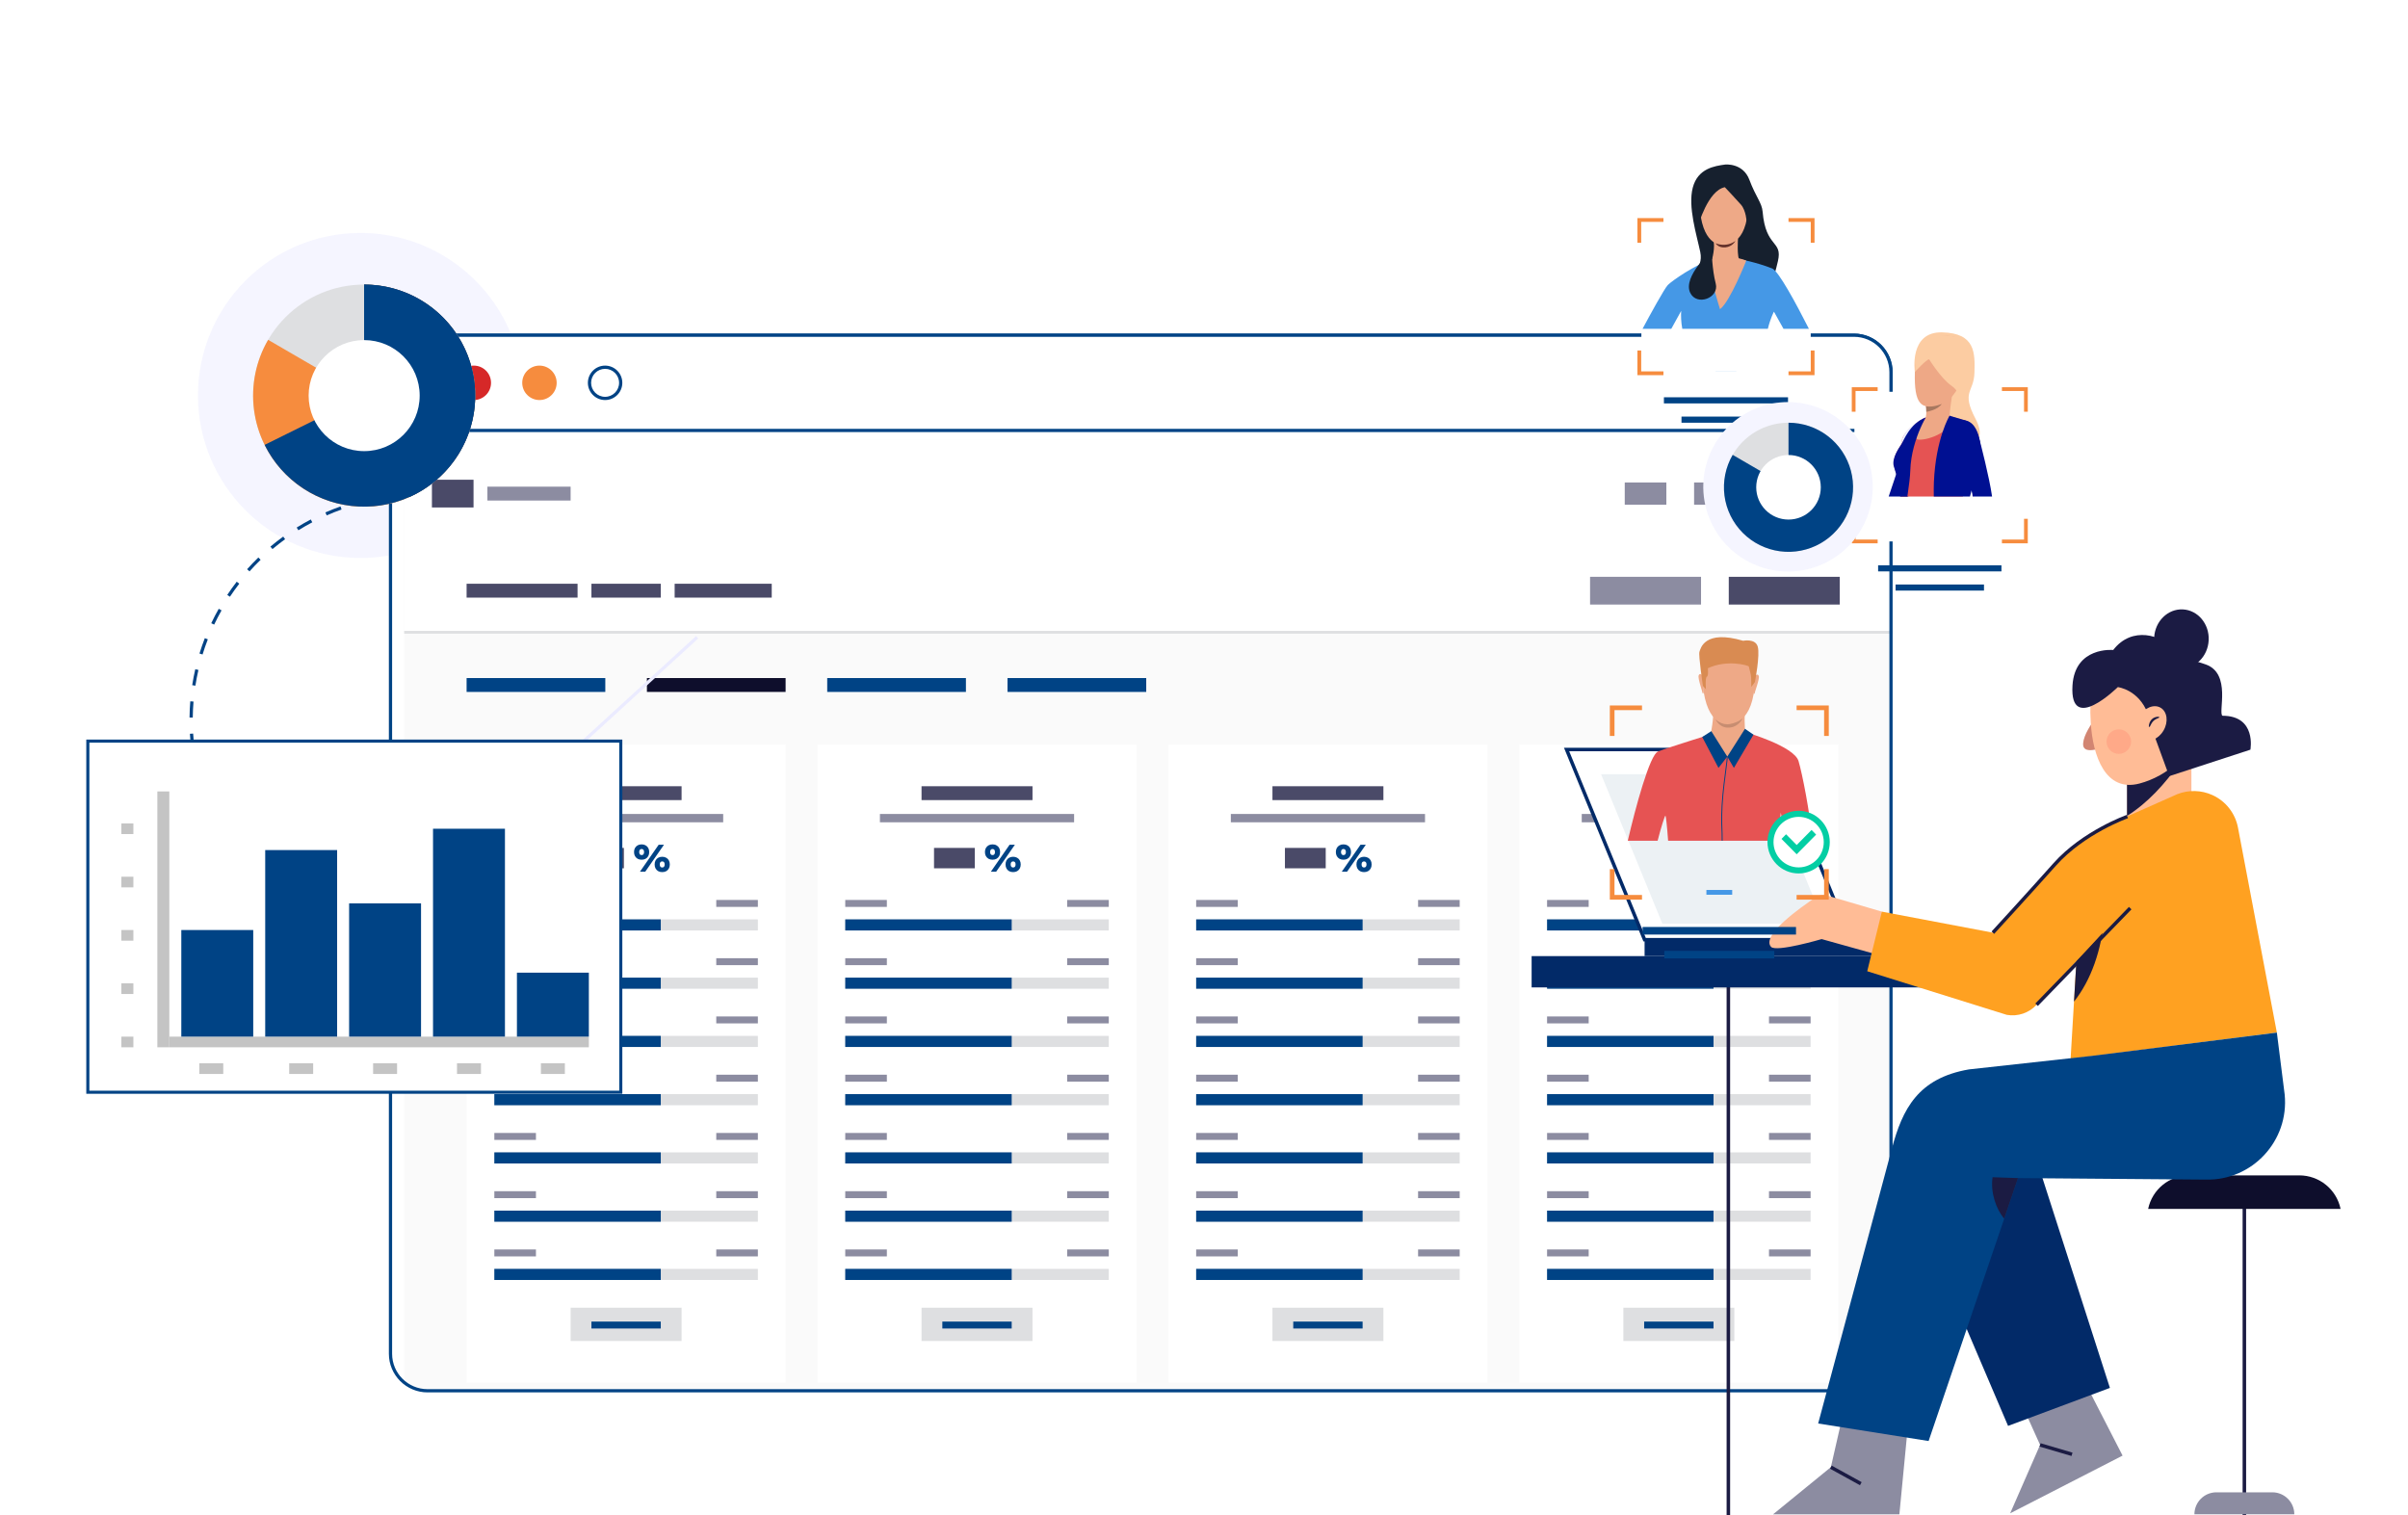 <svg width="893" height="562" viewBox="0 0 893 562" fill="none" xmlns="http://www.w3.org/2000/svg">
<path d="M821.74 66.293C818.373 58.824 812.94 52.474 806.082 47.993C799.223 43.512 791.226 41.086 783.034 41.002C774.842 40.918 766.796 43.18 759.848 47.52C752.899 51.86 747.337 58.097 743.818 65.496C743.126 65.436 742.419 65.406 741.697 65.406C736.861 65.406 732.092 66.548 727.781 68.741C723.47 70.933 719.738 74.114 716.889 78.022C714.041 81.931 712.156 86.458 711.389 91.233C710.621 96.009 710.994 100.898 712.475 105.502H843.624C844.616 102.478 845.124 99.316 845.128 96.132C845.128 89.26 842.824 82.585 838.585 77.176C834.345 71.766 828.414 67.935 821.74 66.293Z" fill="white"/>
<path d="M280.955 82.397C279.044 78.147 275.956 74.534 272.057 71.983C268.158 69.432 263.61 68.05 258.951 68.001C254.291 67.952 249.715 69.238 245.763 71.706C241.811 74.174 238.648 77.722 236.648 81.931C236.257 81.931 235.851 81.931 235.444 81.931C232.697 81.938 229.989 82.593 227.542 83.842C225.094 85.091 222.975 86.899 221.356 89.119C219.738 91.34 218.665 93.91 218.225 96.623C217.786 99.335 217.991 102.113 218.825 104.731H293.394C294.13 102.452 294.389 100.046 294.154 97.663C293.919 95.279 293.195 92.97 292.028 90.878C290.861 88.787 289.276 86.958 287.37 85.507C285.465 84.055 283.282 83.012 280.955 82.442V82.397Z" fill="white"/>
<path d="M64.31 28.229C63.457 28.224 62.605 28.304 61.768 28.469C60.346 23.892 57.554 19.861 53.768 16.922C49.983 13.982 45.386 12.275 40.599 12.03C35.813 11.786 31.066 13.017 27.001 15.555C22.936 18.094 19.747 21.82 17.867 26.228C17.096 26.108 16.316 26.047 15.536 26.048C13.088 26.043 10.674 26.618 8.492 27.725C6.309 28.832 4.419 30.44 2.977 32.418C1.535 34.395 0.582 36.686 0.195 39.102C-0.192 41.519 -0.001 43.993 0.751 46.322H77.591C78.017 44.974 78.23 43.569 78.222 42.156C78.224 40.327 77.866 38.517 77.168 36.827C76.469 35.137 75.445 33.602 74.153 32.309C72.861 31.015 71.326 29.989 69.638 29.289C67.949 28.589 66.138 28.229 64.31 28.229Z" fill="white"/>
<path d="M878.31 16.229C877.457 16.224 876.606 16.304 875.768 16.469C874.346 11.892 871.554 7.861 867.768 4.922C863.983 1.982 859.386 0.275 854.599 0.03C849.813 -0.214 845.066 1.016 841.001 3.555C836.936 6.094 833.747 9.82 831.867 14.228C831.095 14.108 830.316 14.047 829.535 14.048C827.088 14.043 824.674 14.618 822.492 15.725C820.309 16.832 818.419 18.44 816.977 20.418C815.535 22.395 814.582 24.686 814.195 27.102C813.808 29.519 813.999 31.993 814.751 34.322H891.591C892.017 32.974 892.23 31.569 892.222 30.155C892.224 28.327 891.866 26.517 891.168 24.827C890.469 23.137 889.445 21.602 888.153 20.309C886.861 19.015 885.326 17.989 883.638 17.289C881.949 16.589 880.138 16.229 878.31 16.229Z" fill="white"/>
<path fill-rule="evenodd" clip-rule="evenodd" d="M133.689 206.938C100.402 206.938 73.419 179.954 73.419 146.668C73.419 113.382 100.402 86.398 133.689 86.398C158.851 86.398 180.411 101.818 189.438 123.723H158.536C150.641 123.723 144.217 130.146 144.217 138.042V206.022C140.798 206.625 137.281 206.938 133.689 206.938Z" fill="#F5F5FF"/>
<path fill-rule="evenodd" clip-rule="evenodd" d="M161.77 184.538C159.809 184.365 157.813 184.26 155.838 184.226L155.859 183.028C157.862 183.063 159.886 183.17 161.875 183.346L161.77 184.538ZM143.981 184.858L143.833 183.67C145.814 183.422 147.833 183.243 149.834 183.136L149.898 184.331C147.924 184.437 145.934 184.614 143.981 184.858ZM173.49 186.428C171.571 185.975 169.611 185.587 167.664 185.272L167.854 184.091C169.829 184.409 171.818 184.804 173.765 185.262L173.49 186.428ZM132.338 187.173L132.021 186.019C133.948 185.489 135.92 185.022 137.885 184.631L138.118 185.805C136.182 186.19 134.237 186.651 132.338 187.173ZM184.824 189.985C182.988 189.259 181.102 188.591 179.218 188L179.576 186.858C181.488 187.458 183.402 188.135 185.264 188.871L184.824 189.985ZM121.155 191.136L120.675 190.04C122.505 189.238 124.388 188.493 126.272 187.826L126.672 188.954C124.815 189.612 122.959 190.346 121.155 191.136ZM195.533 195.137C193.82 194.155 192.05 193.224 190.272 192.368L190.791 191.289C192.595 192.157 194.39 193.102 196.128 194.098L195.533 195.137ZM110.658 196.663L110.026 195.647C111.724 194.591 113.482 193.583 115.25 192.652L115.808 193.711C114.065 194.629 112.332 195.622 110.658 196.663ZM205.39 201.767C203.835 200.551 202.216 199.376 200.58 198.276L201.248 197.283C202.908 198.399 204.55 199.59 206.127 200.824L205.39 201.767ZM101.052 203.635L100.282 202.719C101.812 201.432 103.408 200.184 105.028 199.008L105.731 199.977C104.135 201.136 102.561 202.367 101.052 203.635ZM214.2 209.73C212.835 208.307 211.4 206.914 209.937 205.592L210.74 204.703C212.224 206.045 213.679 207.458 215.064 208.901L214.2 209.73ZM92.531 211.905L91.638 211.108C92.971 209.616 94.375 208.152 95.811 206.759L96.645 207.618C95.229 208.992 93.845 210.434 92.531 211.905ZM221.788 218.861C220.639 217.259 219.417 215.677 218.157 214.161L219.078 213.396C220.356 214.934 221.596 216.538 222.761 218.164L221.788 218.861ZM85.271 221.306L84.273 220.643C85.38 218.977 86.562 217.328 87.786 215.744L88.734 216.476C87.526 218.038 86.361 219.663 85.271 221.306ZM227.995 228.975C227.086 227.225 226.104 225.486 225.072 223.807L226.093 223.181C227.138 224.884 228.136 226.648 229.057 228.423L227.995 228.975ZM79.424 231.649L78.342 231.136C79.199 229.328 80.133 227.527 81.119 225.782L82.162 226.372C81.19 228.092 80.268 229.867 79.424 231.649ZM232.687 239.866C232.04 238.006 231.316 236.146 230.537 234.337L231.637 233.863C232.427 235.698 233.161 237.586 233.817 239.473L232.687 239.866ZM75.121 242.729L73.977 242.378C74.566 240.462 75.232 238.544 75.956 236.677L77.072 237.111C76.358 238.95 75.701 240.841 75.121 242.729ZM235.767 251.331C235.394 249.395 234.945 247.447 234.434 245.543L235.59 245.232C236.109 247.165 236.564 249.14 236.942 251.105L235.767 251.331ZM72.463 254.299L71.279 254.115C71.586 252.137 71.969 250.146 72.417 248.198L73.583 248.466C73.142 250.386 72.765 252.349 72.463 254.299ZM237.172 263.119C237.078 261.144 236.913 259.152 236.68 257.199L237.869 257.058C238.105 259.039 238.273 261.059 238.368 263.062L237.172 263.119ZM71.485 266.13L70.288 266.116C70.311 264.113 70.406 262.089 70.57 260.099L71.763 260.197C71.601 262.159 71.508 264.155 71.485 266.13ZM238.251 273.127L237.057 273.042C237.196 271.079 237.266 269.082 237.266 267.106H238.463C238.463 269.11 238.392 271.135 238.251 273.127ZM71 278.139C70.74 276.158 70.549 274.14 70.43 272.141L71.626 272.07C71.742 274.042 71.931 276.031 72.186 277.983L71 278.139ZM236.545 285.048L235.374 284.794C235.793 282.869 236.147 280.902 236.426 278.948L237.612 279.118C237.328 281.1 236.969 283.095 236.545 285.048ZM73.419 289.937C72.876 288.01 72.398 286.04 71.996 284.081L73.17 283.841C73.565 285.772 74.036 287.713 74.571 289.612L73.419 289.937ZM233.145 296.603L232.024 296.183C232.716 294.335 233.349 292.439 233.905 290.549L235.054 290.887C234.489 292.805 233.847 294.728 233.145 296.603ZM77.507 301.258C76.694 299.431 75.938 297.552 75.26 295.675L76.386 295.268C77.054 297.119 77.799 298.971 78.601 300.771L77.507 301.258ZM228.111 307.558L227.063 306.982C228.014 305.25 228.914 303.464 229.737 301.672L230.825 302.172C229.99 303.99 229.077 305.803 228.111 307.558ZM83.177 311.875C82.111 310.183 81.093 308.431 80.151 306.668L81.207 306.103C82.135 307.842 83.139 309.569 84.19 311.236L83.177 311.875ZM221.565 317.676L220.608 316.955C221.797 315.379 222.943 313.74 224.014 312.084L225.019 312.735C223.932 314.414 222.77 316.077 221.565 317.676ZM90.307 321.577C89.009 320.052 87.752 318.463 86.569 316.853L87.533 316.143C88.7 317.731 89.94 319.298 91.219 320.801L90.307 321.577ZM213.646 326.755L212.802 325.906C214.201 324.515 215.568 323.056 216.865 321.57L217.766 322.356C216.452 323.864 215.065 325.344 213.646 326.755ZM98.747 330.171C97.248 328.848 95.777 327.453 94.373 326.024L95.228 325.185C96.611 326.594 98.062 327.969 99.539 329.273L98.747 330.171ZM204.52 334.614L203.806 333.653C205.388 332.476 206.948 331.227 208.442 329.94L209.223 330.847C207.708 332.152 206.126 333.419 204.52 334.614ZM108.325 337.48C106.653 336.383 104.997 335.211 103.405 333.996L104.131 333.044C105.701 334.242 107.333 335.398 108.982 336.479L108.325 337.48ZM194.373 341.092L193.803 340.039C195.534 339.101 197.255 338.088 198.918 337.025L199.562 338.035C197.875 339.112 196.129 340.141 194.373 341.092ZM118.854 343.349C117.041 342.503 115.234 341.579 113.484 340.603L114.067 339.557C115.792 340.519 117.573 341.43 119.36 342.264L118.854 343.349ZM183.41 346.048L182.996 344.924C184.843 344.245 186.691 343.489 188.487 342.677L188.98 343.768C187.158 344.591 185.284 345.359 183.41 346.048ZM130.121 347.645C128.202 347.071 126.281 346.415 124.409 345.701L124.836 344.583C126.68 345.286 128.574 345.931 130.466 346.5L130.121 347.645ZM171.836 349.379L171.588 348.21C173.517 347.803 175.455 347.32 177.351 346.773L177.683 347.923C175.759 348.479 173.792 348.967 171.836 349.379ZM141.875 350.274C139.892 349.977 137.898 349.609 135.951 349.173L136.212 348.004C138.132 348.435 140.097 348.799 142.051 349.092L141.875 350.274ZM159.905 351.017L159.827 349.824C161.794 349.695 163.783 349.494 165.737 349.226L165.899 350.413C163.917 350.686 161.9 350.887 159.905 351.017ZM153.881 351.194C151.872 351.184 149.847 351.098 147.862 350.95L147.954 349.752C149.91 349.906 151.907 349.987 153.888 349.997L153.881 351.194Z" fill="#004385"/>
<g filter="url(#filter0_d_1652:6)">
<path fill-rule="evenodd" clip-rule="evenodd" d="M701.273 138.042V502.083C701.273 509.659 695.133 515.803 687.567 515.803H158.536C150.957 515.803 144.815 509.659 144.815 502.083V138.042C144.815 130.463 150.957 124.321 158.536 124.321H687.567C695.133 124.321 701.273 130.463 701.273 138.042Z" fill="white"/>
</g>
<mask id="mask0_1652:6" style="mask-type:alpha" maskUnits="userSpaceOnUse" x="144" y="124" width="558" height="392">
<path fill-rule="evenodd" clip-rule="evenodd" d="M701.273 138.042V502.083C701.273 509.659 695.133 515.803 687.567 515.803H158.536C150.957 515.803 144.815 509.659 144.815 502.083V138.042C144.815 130.463 150.957 124.321 158.536 124.321H687.567C695.133 124.321 701.273 130.463 701.273 138.042Z" fill="white"/>
</mask>
<g mask="url(#mask0_1652:6)">
<rect x="149.892" y="163.004" width="555.514" height="540.083" fill="#FAFAFA"/>
<rect x="149.892" y="163.004" width="555.514" height="72.011" fill="white"/>
<rect x="173.038" y="251.475" width="51.437" height="5.144" fill="#004385"/>
<rect x="173.038" y="216.498" width="41.149" height="5.144" fill="#4A4A68"/>
<rect x="219.331" y="216.498" width="25.718" height="5.144" fill="#4A4A68"/>
<rect x="250.193" y="216.498" width="36.005" height="5.144" fill="#4A4A68"/>
<rect x="641.11" y="213.926" width="41.149" height="10.287" fill="#4A4A68"/>
<rect x="589.673" y="213.926" width="41.149" height="10.287" fill="#8C8CA1"/>
<rect x="180.753" y="180.492" width="30.862" height="5.144" fill="#8C8CA1"/>
<rect x="160.179" y="177.92" width="15.431" height="10.287" fill="#4A4A68"/>
<rect x="679.688" y="175.349" width="15.431" height="15.431" rx="7.715" fill="#8C8CA1"/>
<rect x="653.969" y="178.949" width="15.431" height="8.23" fill="#8C8CA1"/>
<rect x="628.251" y="178.949" width="15.431" height="8.23" fill="#8C8CA1"/>
<rect x="602.533" y="178.949" width="15.431" height="8.23" fill="#8C8CA1"/>
<rect x="239.905" y="251.475" width="51.437" height="5.144" fill="#0E0E2C"/>
<rect x="306.773" y="251.475" width="51.437" height="5.144" fill="#004385"/>
<rect x="373.64" y="251.475" width="51.437" height="5.144" fill="#004385"/>
<rect x="149.892" y="233.986" width="555.514" height="1.029" fill="#DEDFE1"/>
<rect x="173.038" y="276.164" width="118.304" height="236.608" fill="white"/>
<rect x="211.615" y="291.595" width="41.149" height="5.144" fill="#4A4A68"/>
<path d="M237.323 323.293L244.266 313.293H246.233L239.289 323.293H237.323ZM237.943 313.157C238.518 313.157 239.012 313.278 239.425 313.52C239.849 313.752 240.177 314.08 240.409 314.504C240.641 314.927 240.757 315.426 240.757 316.001C240.757 316.576 240.641 317.075 240.409 317.499C240.177 317.923 239.849 318.255 239.425 318.498C239.012 318.73 238.518 318.845 237.943 318.845C237.378 318.845 236.884 318.73 236.46 318.498C236.047 318.255 235.719 317.923 235.477 317.499C235.245 317.075 235.129 316.576 235.129 316.001C235.129 315.426 235.245 314.927 235.477 314.504C235.719 314.08 236.047 313.752 236.46 313.52C236.884 313.278 237.378 313.157 237.943 313.157ZM237.943 314.882C237.751 314.882 237.59 314.927 237.459 315.018C237.328 315.099 237.227 315.225 237.156 315.396C237.086 315.558 237.05 315.759 237.05 316.001C237.05 316.233 237.086 316.435 237.156 316.606C237.227 316.778 237.328 316.909 237.459 317C237.59 317.081 237.751 317.121 237.943 317.121C238.144 317.121 238.311 317.081 238.442 317C238.573 316.909 238.674 316.778 238.745 316.606C238.815 316.435 238.85 316.233 238.85 316.001C238.85 315.759 238.815 315.558 238.745 315.396C238.674 315.225 238.573 315.099 238.442 315.018C238.311 314.927 238.144 314.882 237.943 314.882ZM245.583 317.756C246.147 317.756 246.642 317.877 247.065 318.119C247.489 318.351 247.817 318.679 248.049 319.103C248.281 319.526 248.396 320.026 248.396 320.6C248.396 321.175 248.281 321.675 248.049 322.098C247.817 322.522 247.489 322.855 247.065 323.097C246.642 323.329 246.147 323.445 245.583 323.445C245.018 323.445 244.524 323.329 244.1 323.097C243.676 322.855 243.349 322.522 243.117 322.098C242.885 321.675 242.769 321.175 242.769 320.6C242.769 320.026 242.885 319.526 243.117 319.103C243.349 318.679 243.676 318.351 244.1 318.119C244.524 317.877 245.018 317.756 245.583 317.756ZM245.583 319.481C245.391 319.481 245.225 319.526 245.083 319.617C244.952 319.698 244.851 319.824 244.781 319.995C244.71 320.157 244.675 320.358 244.675 320.6C244.675 320.832 244.71 321.034 244.781 321.206C244.851 321.377 244.952 321.508 245.083 321.599C245.225 321.68 245.391 321.72 245.583 321.72C245.784 321.72 245.951 321.68 246.082 321.599C246.213 321.508 246.314 321.377 246.384 321.206C246.455 321.034 246.49 320.832 246.49 320.6C246.49 320.358 246.455 320.157 246.384 319.995C246.314 319.824 246.213 319.698 246.082 319.617C245.951 319.526 245.784 319.481 245.583 319.481Z" fill="#004385"/>
<rect x="216.245" y="314.469" width="15.128" height="7.564" fill="#4A4A68"/>
<rect x="196.184" y="301.882" width="72.011" height="3.086" fill="#8C8CA1"/>
<rect x="183.325" y="333.773" width="15.431" height="2.572" fill="#8C8CA1"/>
<rect x="265.623" y="333.772" width="15.431" height="2.572" fill="#8C8CA1"/>
<rect x="183.325" y="340.974" width="97.729" height="4.115" fill="#DEDFE1"/>
<rect x="183.325" y="340.974" width="61.724" height="4.115" fill="#004385"/>
<rect x="183.325" y="355.376" width="15.431" height="2.572" fill="#8C8CA1"/>
<rect x="265.623" y="355.376" width="15.431" height="2.572" fill="#8C8CA1"/>
<rect x="183.325" y="362.577" width="97.729" height="4.115" fill="#DEDFE1"/>
<rect x="183.325" y="362.577" width="61.724" height="4.115" fill="#004385"/>
<rect x="183.325" y="376.979" width="15.431" height="2.572" fill="#8C8CA1"/>
<rect x="265.623" y="376.979" width="15.431" height="2.572" fill="#8C8CA1"/>
<rect x="183.325" y="384.181" width="97.729" height="4.115" fill="#DEDFE1"/>
<rect x="183.325" y="384.181" width="61.724" height="4.115" fill="#004385"/>
<rect x="183.325" y="398.583" width="15.431" height="2.572" fill="#8C8CA1"/>
<rect x="265.623" y="398.583" width="15.431" height="2.572" fill="#8C8CA1"/>
<rect x="183.325" y="405.784" width="97.729" height="4.115" fill="#DEDFE1"/>
<rect x="183.325" y="405.784" width="61.724" height="4.115" fill="#004385"/>
<rect x="183.325" y="420.187" width="15.431" height="2.572" fill="#8C8CA1"/>
<rect x="265.623" y="420.187" width="15.431" height="2.572" fill="#8C8CA1"/>
<rect x="183.325" y="427.388" width="97.729" height="4.115" fill="#DEDFE1"/>
<rect x="183.325" y="427.388" width="61.724" height="4.115" fill="#004385"/>
<rect x="183.325" y="441.79" width="15.431" height="2.572" fill="#8C8CA1"/>
<rect x="265.623" y="441.79" width="15.431" height="2.572" fill="#8C8CA1"/>
<rect x="183.325" y="448.991" width="97.729" height="4.115" fill="#DEDFE1"/>
<rect x="183.325" y="448.991" width="61.724" height="4.115" fill="#004385"/>
<rect x="183.325" y="463.393" width="15.431" height="2.572" fill="#8C8CA1"/>
<rect x="265.623" y="463.393" width="15.431" height="2.572" fill="#8C8CA1"/>
<rect x="183.325" y="470.594" width="97.729" height="4.115" fill="#DEDFE1"/>
<rect x="183.325" y="470.594" width="61.724" height="4.115" fill="#004385"/>
<rect x="211.615" y="484.996" width="41.149" height="12.345" fill="#DEDFE1"/>
<rect x="219.331" y="490.14" width="25.718" height="2.572" fill="#004385"/>
<rect x="303.172" y="276.164" width="118.304" height="236.608" fill="white"/>
<rect x="341.75" y="291.595" width="41.149" height="5.144" fill="#4A4A68"/>
<rect x="341.75" y="484.996" width="41.149" height="12.345" fill="#DEDFE1"/>
<path d="M367.457 323.293L374.401 313.293H376.367L369.423 323.293H367.457ZM368.077 313.157C368.652 313.157 369.146 313.278 369.56 313.52C369.983 313.752 370.311 314.08 370.543 314.504C370.775 314.927 370.891 315.426 370.891 316.001C370.891 316.576 370.775 317.075 370.543 317.499C370.311 317.923 369.983 318.255 369.56 318.498C369.146 318.73 368.652 318.845 368.077 318.845C367.512 318.845 367.018 318.73 366.594 318.498C366.181 318.255 365.853 317.923 365.611 317.499C365.379 317.075 365.263 316.576 365.263 316.001C365.263 315.426 365.379 314.927 365.611 314.504C365.853 314.08 366.181 313.752 366.594 313.52C367.018 313.278 367.512 313.157 368.077 313.157ZM368.077 314.882C367.885 314.882 367.724 314.927 367.593 315.018C367.462 315.099 367.361 315.225 367.29 315.396C367.22 315.558 367.184 315.759 367.184 316.001C367.184 316.233 367.22 316.435 367.29 316.606C367.361 316.778 367.462 316.909 367.593 317C367.724 317.081 367.885 317.121 368.077 317.121C368.279 317.121 368.445 317.081 368.576 317C368.707 316.909 368.808 316.778 368.879 316.606C368.949 316.435 368.985 316.233 368.985 316.001C368.985 315.759 368.949 315.558 368.879 315.396C368.808 315.225 368.707 315.099 368.576 315.018C368.445 314.927 368.279 314.882 368.077 314.882ZM375.717 317.756C376.282 317.756 376.776 317.877 377.199 318.119C377.623 318.351 377.951 318.679 378.183 319.103C378.415 319.526 378.531 320.026 378.531 320.6C378.531 321.175 378.415 321.675 378.183 322.098C377.951 322.522 377.623 322.855 377.199 323.097C376.776 323.329 376.282 323.445 375.717 323.445C375.152 323.445 374.658 323.329 374.234 323.097C373.811 322.855 373.483 322.522 373.251 322.098C373.019 321.675 372.903 321.175 372.903 320.6C372.903 320.026 373.019 319.526 373.251 319.103C373.483 318.679 373.811 318.351 374.234 318.119C374.658 317.877 375.152 317.756 375.717 317.756ZM375.717 319.481C375.525 319.481 375.359 319.526 375.218 319.617C375.087 319.698 374.986 319.824 374.915 319.995C374.844 320.157 374.809 320.358 374.809 320.6C374.809 320.832 374.844 321.034 374.915 321.206C374.986 321.377 375.087 321.508 375.218 321.599C375.359 321.68 375.525 321.72 375.717 321.72C375.919 321.72 376.085 321.68 376.216 321.599C376.347 321.508 376.448 321.377 376.519 321.206C376.589 321.034 376.625 320.832 376.625 320.6C376.625 320.358 376.589 320.157 376.519 319.995C376.448 319.824 376.347 319.698 376.216 319.617C376.085 319.526 375.919 319.481 375.717 319.481Z" fill="#004385"/>
<rect x="346.379" y="314.469" width="15.128" height="7.564" fill="#4A4A68"/>
<rect x="326.318" y="301.882" width="72.011" height="3.086" fill="#8C8CA1"/>
<rect x="313.459" y="333.773" width="15.431" height="2.572" fill="#8C8CA1"/>
<rect x="395.758" y="333.772" width="15.431" height="2.572" fill="#8C8CA1"/>
<rect x="313.459" y="340.974" width="97.729" height="4.115" fill="#DEDFE1"/>
<rect x="313.459" y="340.974" width="61.724" height="4.115" fill="#004385"/>
<rect x="313.459" y="355.376" width="15.431" height="2.572" fill="#8C8CA1"/>
<rect x="395.758" y="355.376" width="15.431" height="2.572" fill="#8C8CA1"/>
<rect x="313.459" y="362.577" width="97.729" height="4.115" fill="#DEDFE1"/>
<rect x="313.459" y="362.577" width="61.724" height="4.115" fill="#004385"/>
<rect x="313.459" y="376.979" width="15.431" height="2.572" fill="#8C8CA1"/>
<rect x="395.758" y="376.979" width="15.431" height="2.572" fill="#8C8CA1"/>
<rect x="313.459" y="384.181" width="97.729" height="4.115" fill="#DEDFE1"/>
<rect x="313.459" y="384.181" width="61.724" height="4.115" fill="#004385"/>
<rect x="313.459" y="398.583" width="15.431" height="2.572" fill="#8C8CA1"/>
<rect x="395.758" y="398.583" width="15.431" height="2.572" fill="#8C8CA1"/>
<rect x="313.459" y="405.784" width="97.729" height="4.115" fill="#DEDFE1"/>
<rect x="313.459" y="405.784" width="61.724" height="4.115" fill="#004385"/>
<rect x="313.459" y="420.186" width="15.431" height="2.572" fill="#8C8CA1"/>
<rect x="395.758" y="420.186" width="15.431" height="2.572" fill="#8C8CA1"/>
<rect x="313.459" y="427.387" width="97.729" height="4.115" fill="#DEDFE1"/>
<rect x="313.459" y="427.387" width="61.724" height="4.115" fill="#004385"/>
<rect x="313.459" y="441.79" width="15.431" height="2.572" fill="#8C8CA1"/>
<rect x="395.758" y="441.79" width="15.431" height="2.572" fill="#8C8CA1"/>
<rect x="313.459" y="448.991" width="97.729" height="4.115" fill="#DEDFE1"/>
<rect x="313.459" y="448.991" width="61.724" height="4.115" fill="#004385"/>
<rect x="313.459" y="463.393" width="15.431" height="2.572" fill="#8C8CA1"/>
<rect x="395.758" y="463.393" width="15.431" height="2.572" fill="#8C8CA1"/>
<rect x="313.459" y="470.594" width="97.729" height="4.115" fill="#DEDFE1"/>
<rect x="313.459" y="470.594" width="61.724" height="4.115" fill="#004385"/>
<rect x="349.465" y="490.14" width="25.718" height="2.572" fill="#004385"/>
<rect x="433.307" y="276.164" width="118.304" height="236.608" fill="white"/>
<rect x="471.884" y="291.595" width="41.149" height="5.144" fill="#4A4A68"/>
<rect x="471.884" y="484.996" width="41.149" height="12.345" fill="#DEDFE1"/>
<path d="M497.591 323.293L504.535 313.293H506.502L499.558 323.293H497.591ZM498.211 313.157C498.786 313.157 499.28 313.278 499.694 313.52C500.118 313.752 500.445 314.08 500.677 314.504C500.909 314.927 501.025 315.426 501.025 316.001C501.025 316.576 500.909 317.075 500.677 317.499C500.445 317.923 500.118 318.255 499.694 318.498C499.28 318.73 498.786 318.845 498.211 318.845C497.647 318.845 497.152 318.73 496.729 318.498C496.315 318.255 495.987 317.923 495.745 317.499C495.513 317.075 495.397 316.576 495.397 316.001C495.397 315.426 495.513 314.927 495.745 314.504C495.987 314.08 496.315 313.752 496.729 313.52C497.152 313.278 497.647 313.157 498.211 313.157ZM498.211 314.882C498.02 314.882 497.858 314.927 497.727 315.018C497.596 315.099 497.495 315.225 497.425 315.396C497.354 315.558 497.319 315.759 497.319 316.001C497.319 316.233 497.354 316.435 497.425 316.606C497.495 316.778 497.596 316.909 497.727 317C497.858 317.081 498.02 317.121 498.211 317.121C498.413 317.121 498.579 317.081 498.711 317C498.842 316.909 498.943 316.778 499.013 316.606C499.084 316.435 499.119 316.233 499.119 316.001C499.119 315.759 499.084 315.558 499.013 315.396C498.943 315.225 498.842 315.099 498.711 315.018C498.579 314.927 498.413 314.882 498.211 314.882ZM505.851 317.756C506.416 317.756 506.91 317.877 507.334 318.119C507.757 318.351 508.085 318.679 508.317 319.103C508.549 319.526 508.665 320.026 508.665 320.6C508.665 321.175 508.549 321.675 508.317 322.098C508.085 322.522 507.757 322.855 507.334 323.097C506.91 323.329 506.416 323.445 505.851 323.445C505.286 323.445 504.792 323.329 504.369 323.097C503.945 322.855 503.617 322.522 503.385 322.098C503.153 321.675 503.037 321.175 503.037 320.6C503.037 320.026 503.153 319.526 503.385 319.103C503.617 318.679 503.945 318.351 504.369 318.119C504.792 317.877 505.286 317.756 505.851 317.756ZM505.851 319.481C505.66 319.481 505.493 319.526 505.352 319.617C505.221 319.698 505.12 319.824 505.049 319.995C504.979 320.157 504.943 320.358 504.943 320.6C504.943 320.832 504.979 321.034 505.049 321.206C505.12 321.377 505.221 321.508 505.352 321.599C505.493 321.68 505.66 321.72 505.851 321.72C506.053 321.72 506.219 321.68 506.35 321.599C506.482 321.508 506.582 321.377 506.653 321.206C506.724 321.034 506.759 320.832 506.759 320.6C506.759 320.358 506.724 320.157 506.653 319.995C506.582 319.824 506.482 319.698 506.35 319.617C506.219 319.526 506.053 319.481 505.851 319.481Z" fill="#004385"/>
<rect x="476.513" y="314.469" width="15.128" height="7.564" fill="#4A4A68"/>
<rect x="456.453" y="301.882" width="72.011" height="3.086" fill="#8C8CA1"/>
<rect x="443.594" y="333.773" width="15.431" height="2.572" fill="#8C8CA1"/>
<rect x="525.892" y="333.772" width="15.431" height="2.572" fill="#8C8CA1"/>
<rect x="443.594" y="340.974" width="97.729" height="4.115" fill="#DEDFE1"/>
<rect x="443.594" y="340.974" width="61.724" height="4.115" fill="#004385"/>
<rect x="443.594" y="355.376" width="15.431" height="2.572" fill="#8C8CA1"/>
<rect x="525.892" y="355.376" width="15.431" height="2.572" fill="#8C8CA1"/>
<rect x="443.594" y="362.577" width="97.729" height="4.115" fill="#DEDFE1"/>
<rect x="443.594" y="362.577" width="61.724" height="4.115" fill="#004385"/>
<rect x="443.594" y="376.979" width="15.431" height="2.572" fill="#8C8CA1"/>
<rect x="525.892" y="376.979" width="15.431" height="2.572" fill="#8C8CA1"/>
<rect x="443.594" y="384.181" width="97.729" height="4.115" fill="#DEDFE1"/>
<rect x="443.594" y="384.181" width="61.724" height="4.115" fill="#004385"/>
<rect x="443.594" y="398.583" width="15.431" height="2.572" fill="#8C8CA1"/>
<rect x="525.892" y="398.583" width="15.431" height="2.572" fill="#8C8CA1"/>
<rect x="443.594" y="405.784" width="97.729" height="4.115" fill="#DEDFE1"/>
<rect x="443.594" y="405.784" width="61.724" height="4.115" fill="#004385"/>
<rect x="443.594" y="420.186" width="15.431" height="2.572" fill="#8C8CA1"/>
<rect x="525.892" y="420.186" width="15.431" height="2.572" fill="#8C8CA1"/>
<rect x="443.594" y="427.387" width="97.729" height="4.115" fill="#DEDFE1"/>
<rect x="443.594" y="427.387" width="61.724" height="4.115" fill="#004385"/>
<rect x="443.594" y="441.79" width="15.431" height="2.572" fill="#8C8CA1"/>
<rect x="525.892" y="441.79" width="15.431" height="2.572" fill="#8C8CA1"/>
<rect x="443.594" y="448.991" width="97.729" height="4.115" fill="#DEDFE1"/>
<rect x="443.594" y="448.991" width="61.724" height="4.115" fill="#004385"/>
<rect x="443.594" y="463.393" width="15.431" height="2.572" fill="#8C8CA1"/>
<rect x="525.892" y="463.393" width="15.431" height="2.572" fill="#8C8CA1"/>
<rect x="443.594" y="470.594" width="97.729" height="4.115" fill="#DEDFE1"/>
<rect x="443.594" y="470.594" width="61.724" height="4.115" fill="#004385"/>
<rect x="479.599" y="490.14" width="25.718" height="2.572" fill="#004385"/>
<rect x="563.441" y="276.164" width="118.304" height="236.608" fill="white"/>
<rect x="602.018" y="291.595" width="41.149" height="5.144" fill="#4A4A68"/>
<rect x="602.018" y="484.996" width="41.149" height="12.345" fill="#DEDFE1"/>
<path d="M627.725 323.293L634.669 313.293H636.636L629.692 323.293H627.725ZM628.346 313.157C628.92 313.157 629.415 313.278 629.828 313.52C630.252 313.752 630.58 314.08 630.812 314.504C631.044 314.927 631.159 315.426 631.159 316.001C631.159 316.576 631.044 317.075 630.812 317.499C630.58 317.923 630.252 318.255 629.828 318.498C629.415 318.73 628.92 318.845 628.346 318.845C627.781 318.845 627.287 318.73 626.863 318.498C626.45 318.255 626.122 317.923 625.88 317.499C625.648 317.075 625.532 316.576 625.532 316.001C625.532 315.426 625.648 314.927 625.88 314.504C626.122 314.08 626.45 313.752 626.863 313.52C627.287 313.278 627.781 313.157 628.346 313.157ZM628.346 314.882C628.154 314.882 627.993 314.927 627.862 315.018C627.73 315.099 627.63 315.225 627.559 315.396C627.488 315.558 627.453 315.759 627.453 316.001C627.453 316.233 627.488 316.435 627.559 316.606C627.63 316.778 627.73 316.909 627.862 317C627.993 317.081 628.154 317.121 628.346 317.121C628.547 317.121 628.714 317.081 628.845 317C628.976 316.909 629.077 316.778 629.147 316.606C629.218 316.435 629.253 316.233 629.253 316.001C629.253 315.759 629.218 315.558 629.147 315.396C629.077 315.225 628.976 315.099 628.845 315.018C628.714 314.927 628.547 314.882 628.346 314.882ZM635.985 317.756C636.55 317.756 637.044 317.877 637.468 318.119C637.892 318.351 638.219 318.679 638.451 319.103C638.683 319.526 638.799 320.026 638.799 320.6C638.799 321.175 638.683 321.675 638.451 322.098C638.219 322.522 637.892 322.855 637.468 323.097C637.044 323.329 636.55 323.445 635.985 323.445C635.421 323.445 634.926 323.329 634.503 323.097C634.079 322.855 633.751 322.522 633.52 322.098C633.288 321.675 633.172 321.175 633.172 320.6C633.172 320.026 633.288 319.526 633.52 319.103C633.751 318.679 634.079 318.351 634.503 318.119C634.926 317.877 635.421 317.756 635.985 317.756ZM635.985 319.481C635.794 319.481 635.627 319.526 635.486 319.617C635.355 319.698 635.254 319.824 635.184 319.995C635.113 320.157 635.078 320.358 635.078 320.6C635.078 320.832 635.113 321.034 635.184 321.206C635.254 321.377 635.355 321.508 635.486 321.599C635.627 321.68 635.794 321.72 635.985 321.72C636.187 321.72 636.354 321.68 636.485 321.599C636.616 321.508 636.717 321.377 636.787 321.206C636.858 321.034 636.893 320.832 636.893 320.6C636.893 320.358 636.858 320.157 636.787 319.995C636.717 319.824 636.616 319.698 636.485 319.617C636.354 319.526 636.187 319.481 635.985 319.481Z" fill="#004385"/>
<rect x="606.647" y="314.469" width="15.128" height="7.564" fill="#4A4A68"/>
<rect x="586.587" y="301.882" width="72.011" height="3.086" fill="#8C8CA1"/>
<rect x="573.728" y="333.773" width="15.431" height="2.572" fill="#8C8CA1"/>
<rect x="656.026" y="333.772" width="15.431" height="2.572" fill="#8C8CA1"/>
<rect x="573.728" y="340.974" width="97.729" height="4.115" fill="#DEDFE1"/>
<rect x="573.728" y="340.974" width="61.724" height="4.115" fill="#004385"/>
<rect x="573.728" y="355.376" width="15.431" height="2.572" fill="#8C8CA1"/>
<rect x="656.026" y="355.376" width="15.431" height="2.572" fill="#8C8CA1"/>
<rect x="573.728" y="362.577" width="97.729" height="4.115" fill="#DEDFE1"/>
<rect x="573.728" y="362.577" width="61.724" height="4.115" fill="#004385"/>
<rect x="573.728" y="376.979" width="15.431" height="2.572" fill="#8C8CA1"/>
<rect x="656.026" y="376.979" width="15.431" height="2.572" fill="#8C8CA1"/>
<rect x="573.728" y="384.181" width="97.729" height="4.115" fill="#DEDFE1"/>
<rect x="573.728" y="384.181" width="61.724" height="4.115" fill="#004385"/>
<rect x="573.728" y="398.583" width="15.431" height="2.572" fill="#8C8CA1"/>
<rect x="656.026" y="398.583" width="15.431" height="2.572" fill="#8C8CA1"/>
<rect x="573.728" y="405.784" width="97.729" height="4.115" fill="#DEDFE1"/>
<rect x="573.728" y="405.784" width="61.724" height="4.115" fill="#004385"/>
<rect x="573.728" y="420.186" width="15.431" height="2.572" fill="#8C8CA1"/>
<rect x="656.026" y="420.186" width="15.431" height="2.572" fill="#8C8CA1"/>
<rect x="573.728" y="427.387" width="97.729" height="4.115" fill="#DEDFE1"/>
<rect x="573.728" y="427.387" width="61.724" height="4.115" fill="#004385"/>
<rect x="573.728" y="441.79" width="15.431" height="2.572" fill="#8C8CA1"/>
<rect x="656.026" y="441.79" width="15.431" height="2.572" fill="#8C8CA1"/>
<rect x="573.728" y="448.991" width="97.729" height="4.115" fill="#DEDFE1"/>
<rect x="573.728" y="448.991" width="61.724" height="4.115" fill="#004385"/>
<rect x="573.728" y="463.393" width="15.431" height="2.572" fill="#8C8CA1"/>
<rect x="656.026" y="463.393" width="15.431" height="2.572" fill="#8C8CA1"/>
<rect x="573.728" y="470.594" width="97.729" height="4.115" fill="#DEDFE1"/>
<rect x="573.728" y="470.594" width="61.724" height="4.115" fill="#004385"/>
<rect x="609.733" y="490.14" width="25.718" height="2.572" fill="#004385"/>
</g>
<path fill-rule="evenodd" clip-rule="evenodd" d="M158.536 124.92C151.301 124.92 145.414 130.806 145.414 138.042V502.083C145.414 509.319 151.301 515.204 158.536 515.204H687.567C694.793 515.204 700.679 509.319 700.679 502.083V138.042C700.679 130.806 694.793 124.92 687.567 124.92H158.536ZM687.567 516.402H158.536C150.64 516.402 144.217 509.98 144.217 502.083V138.042C144.217 130.146 150.64 123.723 158.536 123.723H687.567C695.454 123.723 701.871 130.146 701.871 138.042V502.083C701.871 509.98 695.454 516.402 687.567 516.402Z" fill="#004385"/>
<path fill-rule="evenodd" clip-rule="evenodd" d="M701.278 138.042V159.64H144.815V138.042C144.815 130.463 150.957 124.321 158.536 124.321H687.567C695.133 124.321 701.278 130.463 701.278 138.042Z" fill="white"/>
<path fill-rule="evenodd" clip-rule="evenodd" d="M145.414 159.041H700.679V138.042C700.679 130.806 694.793 124.92 687.567 124.92H158.536C151.3 124.92 145.414 130.806 145.414 138.042V159.041ZM701.876 160.238H144.217V138.042C144.217 130.146 150.64 123.723 158.536 123.723H687.567C695.454 123.723 701.876 130.146 701.876 138.042V160.238Z" fill="#004385"/>
<path fill-rule="evenodd" clip-rule="evenodd" d="M182.097 141.981C182.097 145.507 179.239 148.366 175.712 148.366C172.186 148.366 169.327 145.507 169.327 141.981C169.327 138.454 172.186 135.596 175.712 135.596C179.239 135.596 182.097 138.454 182.097 141.981Z" fill="#D62828"/>
<path fill-rule="evenodd" clip-rule="evenodd" d="M200.056 135.596C196.535 135.596 193.67 138.46 193.67 141.981C193.67 145.502 196.535 148.366 200.056 148.366C203.577 148.366 206.441 145.502 206.441 141.981C206.441 138.46 203.577 135.596 200.056 135.596Z" fill="#F68C3E"/>
<path fill-rule="evenodd" clip-rule="evenodd" d="M224.399 136.793C221.539 136.793 219.211 139.12 219.211 141.981C219.211 144.841 221.539 147.169 224.399 147.169C227.26 147.169 229.588 144.841 229.588 141.981C229.588 139.12 227.26 136.793 224.399 136.793ZM224.399 148.366C220.878 148.366 218.014 145.502 218.014 141.981C218.014 138.46 220.878 135.596 224.399 135.596C227.921 135.596 230.785 138.46 230.785 141.981C230.785 145.502 227.921 148.366 224.399 148.366Z" fill="#004385"/>
<path fill-rule="evenodd" clip-rule="evenodd" d="M202.256 288.675L201.448 287.792L258.116 235.913L258.925 236.795L202.256 288.675Z" fill="#EBEBFF"/>
<path fill-rule="evenodd" clip-rule="evenodd" d="M32.571 405.083H230.215V274.858H32.571V405.083Z" fill="white"/>
<path fill-rule="evenodd" clip-rule="evenodd" d="M32.571 405.083H230.215V274.858H32.571V405.083Z" fill="white"/>
<rect x="73.907" y="394.347" width="8.89" height="3.954" fill="#C4C4C4"/>
<rect x="107.248" y="394.347" width="8.89" height="3.954" fill="#C4C4C4"/>
<rect x="138.363" y="394.347" width="8.89" height="3.954" fill="#C4C4C4"/>
<rect x="169.479" y="394.347" width="8.89" height="3.954" fill="#C4C4C4"/>
<rect x="200.594" y="394.347" width="8.89" height="3.954" fill="#C4C4C4"/>
<rect x="62.794" y="384.46" width="155.579" height="3.954" fill="#C4C4C4"/>
<rect x="58.351" y="293.521" width="4.445" height="94.894" fill="#C4C4C4"/>
<rect x="45.015" y="305.383" width="4.445" height="3.954" fill="#C4C4C4"/>
<rect x="45.015" y="325.15" width="4.445" height="3.954" fill="#C4C4C4"/>
<rect x="45.015" y="344.923" width="4.445" height="3.954" fill="#C4C4C4"/>
<rect x="45.015" y="364.691" width="4.445" height="3.954" fill="#C4C4C4"/>
<rect x="45.015" y="384.46" width="4.445" height="3.954" fill="#C4C4C4"/>
<rect x="67.239" y="344.923" width="26.671" height="39.539" fill="#004385"/>
<rect x="98.353" y="315.268" width="26.671" height="69.194" fill="#004385"/>
<rect x="129.47" y="335.036" width="26.671" height="49.424" fill="#004385"/>
<rect x="160.586" y="307.358" width="26.671" height="77.102" fill="#004385"/>
<rect x="191.703" y="360.739" width="26.671" height="23.724" fill="#004385"/>
<path fill-rule="evenodd" clip-rule="evenodd" d="M33.143 404.513H229.644V275.43H33.143V404.513ZM32 405.653H230.787V274.287H32V405.653Z" fill="#004385"/>
<circle cx="135.046" cy="146.722" r="41.185" fill="#DEDFE1"/>
<path d="M135.046 105.537C144.118 105.537 152.935 108.532 160.13 114.057C167.324 119.581 172.494 127.327 174.835 136.09C177.177 144.854 176.56 154.145 173.08 162.522C169.599 170.899 163.451 177.893 155.589 182.417C147.727 186.942 138.591 188.744 129.6 187.545C120.608 186.345 112.264 182.21 105.864 175.783C99.463 169.355 95.363 160.994 94.201 151.998C93.039 143.001 94.88 133.873 99.437 126.03L135.046 146.722V105.537Z" fill="#F68C3E"/>
<path d="M135.046 105.537C142.388 105.537 149.595 107.499 155.923 111.221C162.251 114.942 167.47 120.287 171.038 126.702C174.607 133.118 176.395 140.37 176.219 147.709C176.043 155.048 173.909 162.207 170.037 168.444C166.165 174.681 160.696 179.769 154.197 183.183C147.698 186.597 140.405 188.211 133.072 187.859C125.739 187.507 118.634 185.202 112.492 181.181C106.349 177.161 101.393 171.572 98.136 164.993L135.046 146.722V105.537Z" fill="#004385"/>
<path d="M135.046 105.537C144.477 105.537 153.622 108.774 160.953 114.706C168.284 120.638 173.358 128.907 175.325 138.13C177.292 147.353 176.035 156.972 171.762 165.38C167.49 173.787 160.462 180.473 151.852 184.322L135.046 146.722V105.537Z" fill="#004385"/>
<circle r="20.592" transform="matrix(1 0 0 -1 135.046 146.722)" fill="white"/>
<path fill-rule="evenodd" clip-rule="evenodd" d="M617.059 149.614H663.083V147.34H617.059V149.614Z" fill="#004385"/>
<path fill-rule="evenodd" clip-rule="evenodd" d="M623.578 156.778H656.566V154.504H623.578V156.778Z" fill="#004385"/>
<path fill-rule="evenodd" clip-rule="evenodd" d="M636.201 137.667H643.94V136.233H636.201V137.667Z" fill="#4598E6"/>
<rect x="608.7" y="82.3" width="62.8" height="55.5" fill="white"/>
<path fill-rule="evenodd" clip-rule="evenodd" d="M608.633 129.987H607.233V139.135H616.885V137.733H608.633V129.987ZM671.511 129.987V137.733H663.26V139.135H672.912V129.987H671.511ZM607.233 90.032H608.633V82.288H616.885V80.887H607.233V90.032ZM663.26 80.887V82.288H671.511V90.032H672.912V80.887H663.26Z" fill="#F68C3E"/>
<path fill-rule="evenodd" clip-rule="evenodd" d="M629.667 74.591C629.64 74.591 629.614 74.593 629.588 74.599C629.424 74.633 629.297 74.781 629.212 75.039C628.917 75.94 629.725 78.439 630.03 79.38C630.089 79.562 630.13 79.693 630.151 79.765C630.349 80.386 630.703 81.281 630.862 81.32L630.877 81.314C631.026 81.111 630.681 77.364 630.426 75.037C630.36 74.967 629.995 74.591 629.667 74.591ZM630.865 81.419L630.839 81.416C630.568 81.35 630.14 80.052 630.055 79.793C630.036 79.722 629.995 79.591 629.936 79.41C629.599 78.372 628.813 75.94 629.12 75.008C629.216 74.714 629.367 74.544 629.569 74.502C629.998 74.413 630.49 74.96 630.511 74.983L630.522 74.995L630.524 75.01C630.635 76.034 631.182 81.149 630.946 81.384C630.924 81.407 630.896 81.419 630.865 81.419Z" fill="#EEA886"/>
<path fill-rule="evenodd" clip-rule="evenodd" d="M639.783 61.022C639.783 61.022 646.387 60.33 648.766 66.707C651.144 73.083 653.385 75.17 653.666 78.52C654.799 92.068 661.126 89.004 659.347 96.814C657.567 104.624 656.335 105.805 656.335 105.805L641.208 102.839L625.885 102.889C625.885 102.889 631.881 99.895 630.546 93.518C629.212 87.142 625.885 76.691 627.764 69.573C629.642 62.456 635.838 61.566 639.783 61.022Z" fill="#16202E"/>
<path fill-rule="evenodd" clip-rule="evenodd" d="M648.285 75.038C648.03 77.364 647.685 81.112 647.836 81.316L647.849 81.32C648.008 81.281 648.362 80.386 648.562 79.763C648.58 79.694 648.622 79.562 648.68 79.38C648.986 78.44 649.794 75.94 649.498 75.039C649.412 74.781 649.287 74.633 649.123 74.599C648.78 74.528 648.356 74.961 648.285 75.038ZM647.845 81.419C647.815 81.419 647.789 81.407 647.764 81.385C647.529 81.15 648.075 76.034 648.187 75.011L648.188 74.995L648.2 74.983C648.22 74.96 648.712 74.412 649.142 74.502C649.344 74.544 649.495 74.714 649.591 75.008C649.898 75.94 649.112 78.372 648.775 79.411C648.716 79.591 648.675 79.722 648.656 79.791C648.571 80.052 648.143 81.35 647.872 81.416L647.845 81.419Z" fill="#EEA886"/>
<path fill-rule="evenodd" clip-rule="evenodd" d="M670.827 121.94H661.402C659.448 118.378 657.861 115.591 657.861 115.591C657.861 115.591 656.59 117.909 655.605 121.94H623.873C623.389 119.425 623.361 117.016 623.461 115.3C623.461 115.3 621.766 118.364 619.799 121.94H609.139C611.966 116.642 617.267 106.997 618.472 105.74C619.985 104.156 628.753 98.096 635.012 96.118C641.275 94.141 644.833 96.049 644.833 96.049C644.833 96.049 651.264 97.208 657.208 99.566C659.546 100.492 666.003 112.416 670.827 121.94Z" fill="#4598E6"/>
<path fill-rule="evenodd" clip-rule="evenodd" d="M640.653 64.753C640.653 64.753 649.398 66.015 648.118 78.924C646.839 91.833 639.121 90.808 638.604 90.797C638.09 90.787 630.862 91.066 630.236 75.314C630.236 75.314 629.946 63.666 640.653 64.753Z" fill="#EEA987"/>
<path fill-rule="evenodd" clip-rule="evenodd" d="M644.54 88.507C644.54 88.507 643.999 95.222 645.292 97.234C646.585 99.246 644.185 101.976 639.242 101.042C634.298 100.108 634.585 97.306 634.585 97.306C634.585 97.306 635.97 93.162 635.565 89.845C635.159 86.528 644.54 88.507 644.54 88.507Z" fill="#EEA987"/>
<path fill-rule="evenodd" clip-rule="evenodd" d="M639.652 69.431C639.652 69.431 643.739 73.727 645.635 75.902C647.532 78.077 647.751 82.278 647.751 82.278C647.751 82.278 650.948 78.373 649.611 73.826C648.275 69.278 645.111 60.43 637.104 63.149C629.096 65.868 628.8 77.829 629.739 83.761C629.739 83.761 633.333 70.667 639.652 69.431Z" fill="#16202E"/>
<path fill-rule="evenodd" clip-rule="evenodd" d="M647.608 96.641C647.608 96.641 641.543 112.001 637.857 114.67C637.857 114.67 633.017 99.004 633.354 96.711C633.354 96.711 640.658 93.849 647.608 96.641Z" fill="#EEA987"/>
<path fill-rule="evenodd" clip-rule="evenodd" d="M634.793 92.925C634.793 92.925 623.982 102.544 626.788 108.545C629.182 113.667 637.673 110.526 636.272 105.159C634.872 99.793 634.793 92.925 634.793 92.925Z" fill="#16202E"/>
<path fill-rule="evenodd" clip-rule="evenodd" d="M636.208 90.21C636.208 90.21 639.935 91.971 643.561 89.37C643.561 89.37 642.554 91.45 639.886 91.746C637.217 92.042 636.208 90.21 636.208 90.21Z" fill="#633029"/>
<path fill-rule="evenodd" clip-rule="evenodd" d="M696.494 211.914H742.233V209.655H696.494V211.914Z" fill="#004385"/>
<path fill-rule="evenodd" clip-rule="evenodd" d="M702.973 219.034H735.756V216.774H702.973V219.034Z" fill="#004385"/>
<path fill-rule="evenodd" clip-rule="evenodd" d="M715.517 200.04H723.208V198.616H715.517V200.04Z" fill="#4598E6"/>
<rect x="687.7" y="145.3" width="62.8" height="55.5" fill="white"/>
<path fill-rule="evenodd" clip-rule="evenodd" d="M688.121 192.41H686.729V201.5H696.321V200.108H688.121V192.41ZM750.608 192.41V200.108H742.408V201.5H752V192.41H750.608ZM686.729 152.702H688.121V145.007H696.321V143.615H686.729V152.702ZM742.408 143.615V145.007H750.608V152.702H752V143.615H742.408Z" fill="#F68C3E"/>
<path fill-rule="evenodd" clip-rule="evenodd" d="M714.976 157.667C714.976 157.667 711.308 171.469 710.544 174.579C710.315 175.515 709.58 177.134 708.647 178.981L708.624 179.024C708.424 179.43 708.327 179.799 708.281 180.145C708.133 181.296 708.574 182.203 707.809 183.568L707.672 184.142H700.412C701.26 181.626 702.336 178.424 703.196 175.845C703.919 173.668 704.489 171.937 704.64 171.436C705.089 169.939 706.735 165.091 708.133 161.872C708.62 160.751 710.5 159.643 712.165 158.841C713.656 158.132 714.976 157.667 714.976 157.667Z" fill="#001092"/>
<path fill-rule="evenodd" clip-rule="evenodd" d="M710.12 137.952C710.12 137.952 707.805 122.983 720.202 123.26C732.6 123.536 732.436 130.937 732.214 138.284C731.992 145.63 727.243 145.077 732.6 155.296C737.959 165.514 727.962 165.514 727.962 165.514L720.202 154.854L710.12 137.952Z" fill="#FCCCA2"/>
<path fill-rule="evenodd" clip-rule="evenodd" d="M718.848 124.696C718.848 124.696 710.453 126.021 710.122 137.952C709.79 149.883 712.385 152.423 719.731 149.938C727.078 147.452 729.399 134.969 729.565 133.036C729.729 131.103 730.172 123.259 718.848 124.696Z" fill="#EEA886"/>
<path fill-rule="evenodd" clip-rule="evenodd" d="M733.593 166.194C733.622 170.3 728.903 180.121 728.174 183.155C728.089 183.508 727.997 183.834 727.904 184.141H704.991C704.872 182.726 704.76 181.516 704.704 180.833C704.523 178.591 702.25 173.76 702.325 171.51C702.404 169.218 703.53 167.24 705.103 164.793C705.591 164.034 706.105 163.263 706.616 162.511C708.286 160.064 709.951 157.841 710.769 157.076C711.378 156.509 711.944 156.073 712.44 155.744L712.444 155.741C713.473 155.054 714.165 154.834 714.165 154.834L721.381 153.679C721.381 153.679 725.878 155.309 728.467 155.912C728.467 155.912 733.516 156.651 733.593 166.194Z" fill="#E55353"/>
<path fill-rule="evenodd" clip-rule="evenodd" d="M712.446 155.741L704.401 168.417C704.411 168.384 704.667 167.463 705.103 164.795C705.188 164.288 705.277 163.719 705.371 163.081C705.4 162.892 705.44 162.705 705.492 162.52V162.519C707.145 158.71 712.253 155.838 712.44 155.743L712.446 155.741Z" fill="#E55353"/>
<path fill-rule="evenodd" clip-rule="evenodd" d="M724.453 144.563C723.726 145.937 722.957 154.468 722.957 154.468C722.957 154.468 712.688 158.349 713.741 156.154C714.217 155.158 714.356 153.865 714.365 152.75C714.375 151.871 714.304 151.104 714.252 150.678C714.227 150.453 714.205 150.324 714.205 150.324C714.205 150.324 725.182 143.188 724.453 144.563Z" fill="#EEA886"/>
<path fill-rule="evenodd" clip-rule="evenodd" d="M715.421 133.257C715.421 133.257 719.73 140.272 723.653 143.033C727.574 145.795 725.584 148.005 725.584 148.005C725.584 148.005 735.817 126.463 726.089 124.972C716.362 123.48 710.396 123.37 710.12 137.952C710.12 137.952 714.538 133.146 715.421 133.257Z" fill="#FCCCA2"/>
<path fill-rule="evenodd" clip-rule="evenodd" d="M720.107 149.8C718.53 152.125 714.366 152.751 714.366 152.751H714.364C714.374 151.872 714.303 151.104 714.25 150.678C716.926 151.194 720.107 149.8 720.107 149.8Z" fill="#A77860"/>
<path fill-rule="evenodd" clip-rule="evenodd" d="M705.511 162.474V162.474C705.511 162.474 705.288 162.936 705.104 164.795L706.618 162.512C706.618 162.512 709.319 158.639 710.244 157.632C711.171 156.625 712.441 155.743 712.441 155.743C712.441 155.743 707.127 158.296 705.511 162.474Z" fill="#EBEEFF"/>
<path fill-rule="evenodd" clip-rule="evenodd" d="M725.943 168.249C725.943 168.249 732.534 165.664 734.484 165.514C734.484 165.514 733.158 154.93 726.685 156.051C720.21 157.173 725.943 168.249 725.943 168.249Z" fill="#E55353"/>
<path fill-rule="evenodd" clip-rule="evenodd" d="M714.165 154.833C714.165 154.833 709.327 162.273 710.963 162.923C712.602 163.573 721.468 162.056 725.238 154.989C725.238 154.989 719.602 152.099 714.165 154.833Z" fill="#EEA886"/>
<path fill-rule="evenodd" clip-rule="evenodd" d="M734.484 165.515C734.149 171.349 732.493 176.883 731.128 181.961C730.929 182.697 730.739 183.425 730.561 184.141H717.142C717.11 182.129 717.115 180.355 717.177 178.874C717.854 162.682 722.985 154.167 722.985 154.167C722.985 154.167 724.624 154.718 729.341 156.054C732.572 156.967 733.792 161.08 734.237 163.573C734.237 163.573 734.241 163.583 734.243 163.602C734.442 164.727 734.484 165.515 734.484 165.515Z" fill="#001092"/>
<path fill-rule="evenodd" clip-rule="evenodd" d="M714.16 154.836C714.108 154.929 713.223 156.413 712.165 158.84C710.576 162.484 708.591 168.255 708.423 174.613C708.369 176.655 707.964 179.963 707.348 184.141H704.67C704.398 180.645 703.76 177.852 703.195 175.844C702.829 174.541 702.493 173.568 702.312 172.951C701.456 170.046 704.188 166.177 705.102 164.793C706.017 163.411 708.207 157.053 714.16 154.836Z" fill="#001092"/>
<path fill-rule="evenodd" clip-rule="evenodd" d="M738.758 184.142H731.552C731.552 183.674 731.392 182.908 731.128 181.962C729.819 177.309 725.944 168.25 725.944 168.25C725.944 168.25 720.146 158.775 725.64 156.361C731.134 153.947 733.499 160.694 734.237 163.573C734.237 163.573 734.241 163.583 734.243 163.603C734.426 164.292 737.698 176.765 738.758 184.142Z" fill="#001092"/>
<path fill-rule="evenodd" clip-rule="evenodd" d="M663.09 211.97C650.456 211.97 638.544 204.296 633.749 191.794C627.535 175.593 635.631 157.422 651.833 151.208C655.533 149.789 659.337 149.116 663.077 149.116C675.712 149.116 687.624 156.791 692.419 169.292C698.633 185.494 690.536 203.664 674.335 209.878C670.635 211.297 666.83 211.97 663.09 211.97Z" fill="#F5F5FF"/>
<circle cx="663.263" cy="180.723" r="23.945" fill="#DEDFE1"/>
<path d="M663.263 156.778C668.537 156.778 673.664 158.519 677.847 161.731C682.03 164.943 685.035 169.447 686.396 174.542C687.758 179.637 687.399 185.039 685.376 189.909C683.352 194.78 679.778 198.846 675.207 201.476C670.636 204.107 665.324 205.155 660.097 204.457C654.869 203.76 650.018 201.356 646.297 197.619C642.575 193.882 640.192 189.021 639.516 183.79C638.841 178.56 639.911 173.253 642.56 168.693L663.263 180.723V156.778Z" fill="#004385"/>
<circle r="11.972" transform="matrix(1 0 0 -1 663.263 180.723)" fill="white"/>
<path fill-rule="evenodd" clip-rule="evenodd" d="M700.344 354.591H609.891V348.501H700.344V354.591Z" fill="#022A68"/>
<path fill-rule="evenodd" clip-rule="evenodd" d="M609.896 348.506H686.285L657.355 277.97H580.965L609.896 348.506Z" fill="white"/>
<path fill-rule="evenodd" clip-rule="evenodd" d="M685.316 347.856H610.332L581.935 278.621H656.919L685.316 347.856ZM609.46 349.156H687.255L657.791 277.32H579.996L609.46 349.156Z" fill="#022A68"/>
<path fill-rule="evenodd" clip-rule="evenodd" d="M616.491 342.576H676.524L653.788 287.139H593.755L616.491 342.576Z" fill="#ECF1F4"/>
<path fill-rule="evenodd" clip-rule="evenodd" d="M641.608 561.964H640.308V356.541H641.608V561.964Z" fill="#1B1B43"/>
<path fill-rule="evenodd" clip-rule="evenodd" d="M713.916 366.205H568V354.596H713.916V366.205Z" fill="#022A68"/>
<path fill-rule="evenodd" clip-rule="evenodd" d="M832.966 561.964H831.666V442.831H832.966V561.964Z" fill="#1B1B43"/>
<path fill-rule="evenodd" clip-rule="evenodd" d="M796.632 448.354H868C866.485 441.109 860.097 435.918 852.695 435.918H811.937C804.535 435.918 798.147 441.109 796.632 448.354Z" fill="#0E0E2C"/>
<path fill-rule="evenodd" clip-rule="evenodd" d="M813.79 561.622H850.842C850.842 557.118 847.19 553.461 842.685 553.461H821.947C817.442 553.461 813.79 557.118 813.79 561.622Z" fill="#8C8CA1"/>
<path fill-rule="evenodd" clip-rule="evenodd" d="M777.257 266.065C775.432 268.687 772.815 272.4 772.525 275.651C772.105 280.373 779.659 277.06 779.748 277.471L777.257 266.065Z" fill="#D28572"/>
<path fill-rule="evenodd" clip-rule="evenodd" d="M812.679 306.622H788.793V271.62H812.679V306.622Z" fill="#FFBC96"/>
<path fill-rule="evenodd" clip-rule="evenodd" d="M788.793 277.622V302.612C796.319 297.885 802.825 290.863 808.448 282.755L788.793 277.622Z" fill="#1B1B43"/>
<path fill-rule="evenodd" clip-rule="evenodd" d="M775.368 268.187C776.112 280.279 780.764 293.958 793.461 290.582C803.433 287.935 814.41 279.536 814.41 267.422C814.41 255.309 806.026 245.486 795.682 245.486C789.218 245.486 781.079 248.626 777.249 254.685C774.95 258.321 775.043 262.913 775.368 268.187Z" fill="#FFBC96"/>
<path fill-rule="evenodd" clip-rule="evenodd" d="M796.507 264.682C793.125 255.71 785.385 254.831 785.385 254.831C785.385 254.831 767.465 272.556 768.575 254.244C769.457 239.689 783.681 241.065 783.681 241.065C790.63 232.018 801.775 235.558 805.839 240.802C809.904 246.047 808.461 243.032 818.032 246.442C827.604 249.849 822.49 264.401 824.195 265.452C836.912 265.452 834.553 278.038 834.553 278.038L804.445 287.858L797.193 268.063L796.507 264.682Z" fill="#1B1B43"/>
<path fill-rule="evenodd" clip-rule="evenodd" d="M793.368 265.706C791.507 268.931 792.009 272.707 794.492 274.142C796.974 275.572 800.496 274.121 802.358 270.897C804.219 267.672 803.716 263.896 801.233 262.466C798.751 261.031 795.229 262.482 793.368 265.706Z" fill="#FFBC96"/>
<path fill-rule="evenodd" clip-rule="evenodd" d="M797.212 269.591C797.636 268.775 797.992 267.979 798.562 267.423C798.842 267.142 799.166 266.918 799.535 266.715C799.903 266.518 800.314 266.351 800.734 266.153L800.67 265.81C800.192 265.784 799.708 265.841 799.233 266.003C798.759 266.159 798.298 266.434 797.936 266.809C797.574 267.183 797.311 267.631 797.147 268.093C796.98 268.556 796.892 269.03 796.878 269.508L797.212 269.591Z" fill="#1B1B43"/>
<path fill-rule="evenodd" clip-rule="evenodd" d="M809.494 226.011C803.912 225.746 799.155 230.434 798.868 236.481C798.582 242.528 802.874 247.644 808.456 247.909C814.038 248.174 818.795 243.487 819.082 237.439C819.368 231.392 815.076 226.275 809.494 226.011Z" fill="#1B1B43"/>
<path fill-rule="evenodd" clip-rule="evenodd" d="M785.754 279.593C788.267 279.593 790.305 277.554 790.305 275.042C790.305 272.53 788.267 270.491 785.754 270.491C783.24 270.491 781.203 272.53 781.203 275.042C781.203 277.554 783.24 279.593 785.754 279.593Z" fill="#FFA988"/>
<path fill-rule="evenodd" clip-rule="evenodd" d="M767.876 392.714L844.369 382.962L829.949 306.939C828.935 301.619 825.399 297.104 820.471 294.873C816.362 293.001 811.668 292.881 807.455 294.53L781.385 306.118C776.366 308.344 772.908 313.061 772.284 318.512L767.876 392.714Z" fill="#FFA121"/>
<path fill-rule="evenodd" clip-rule="evenodd" d="M697.88 338.104L677.633 332.154C676.174 331.722 674.606 331.956 673.339 332.799C667.797 336.481 653.045 346.888 656.77 351.143C658.629 353.27 675.559 348.287 675.559 348.287L700.071 355.127L697.88 338.104Z" fill="#FFBC96"/>
<path fill-rule="evenodd" clip-rule="evenodd" d="M769.137 371.494C775.508 363.381 779.291 352.667 780.553 339.404L770.814 343.347L769.137 371.494Z" fill="#1B1B43"/>
<path fill-rule="evenodd" clip-rule="evenodd" d="M783.696 305.166L780.648 306.477C774.373 309.181 768.75 313.202 764.157 318.257L739.054 345.905L697.88 338.104L692.462 360.208L744.197 376.378C748.282 377.106 752.457 375.696 755.264 372.638L792.581 332.034L783.696 305.166Z" fill="#FFA121"/>
<path fill-rule="evenodd" clip-rule="evenodd" d="M739.533 346.347C739.655 346.212 751.903 332.876 762.51 320.982C772.996 309.228 788.983 303.512 789.144 303.454L788.712 302.227C788.549 302.284 772.254 308.104 761.539 320.118C750.938 332.003 738.697 345.333 738.575 345.463L739.533 346.347Z" fill="#1B1B43"/>
<path fill-rule="evenodd" clip-rule="evenodd" d="M755.73 373.09L790.446 337.256L789.512 336.351L754.796 372.185L755.73 373.09Z" fill="#1B1B43"/>
<path fill-rule="evenodd" clip-rule="evenodd" d="M770.649 507.702L787.15 539.849L745.464 561.246L756.556 535.88L747.505 515.779L770.649 507.702Z" fill="#8C8CA1"/>
<path fill-rule="evenodd" clip-rule="evenodd" d="M768.216 539.991L768.583 538.742L756.739 535.258L756.372 536.506L768.216 539.991Z" fill="#1B1B43"/>
<path fill-rule="evenodd" clip-rule="evenodd" d="M744.688 528.83L782.453 514.74L756.592 434.271C752.146 422.355 738.452 416.463 726.005 421.107H726.005C713.558 425.746 707.072 439.175 711.518 451.091L744.688 528.83Z" fill="#022A68"/>
<path fill-rule="evenodd" clip-rule="evenodd" d="M708.064 523.39L704.378 561.637H657.519L678.972 544.136L684.01 522.089L708.064 523.39Z" fill="#8C8CA1"/>
<path fill-rule="evenodd" clip-rule="evenodd" d="M689.763 550.83L690.391 549.691L679.286 543.564L678.658 544.703L689.763 550.83Z" fill="#1B1B43"/>
<path fill-rule="evenodd" clip-rule="evenodd" d="M674.259 527.94L715.216 534.441L748.372 436.923L818.026 437.485C835.255 437.875 848.959 423.114 847.269 405.951L844.369 382.963L775.457 391.633L730.169 396.615C711.316 399.866 705.529 411.282 701.603 425.949L674.259 527.94Z" fill="#004385"/>
<path fill-rule="evenodd" clip-rule="evenodd" d="M743.262 451.963L748.372 436.922L738.945 436.599C738.074 442.268 740.323 448.598 743.262 451.963Z" fill="#1B1B43"/>
<path fill-rule="evenodd" clip-rule="evenodd" d="M672.126 311.801H661.909C661.236 306.909 660.411 301.326 660.411 301.326C660.411 301.326 659.998 305.934 659.495 311.801H618.615C618.242 306.524 617.793 302.577 617.631 302.497C617.397 302.379 615.938 307.06 614.728 311.801H603.661C606.507 299.54 611.816 279.869 614.886 278.691C619.254 277.01 637.071 271.52 637.071 271.52H647.239C647.239 271.52 665.305 276.674 666.987 282.278C668.323 286.745 671.271 301.472 672.126 311.801Z" fill="#E65353"/>
<path fill-rule="evenodd" clip-rule="evenodd" d="M642.621 238.535C642.621 238.535 652.115 240.03 650.669 254.884C649.224 269.739 640.845 268.521 640.285 268.506C639.724 268.491 631.873 268.777 631.262 250.641C631.262 250.641 630.993 237.23 642.621 238.535Z" fill="#EEA987"/>
<path fill-rule="evenodd" clip-rule="evenodd" d="M647.053 264.131C647.053 264.131 646.792 270.241 647.384 271.563C647.975 272.886 639.549 277.134 634.41 272.4C634.41 272.4 635.651 265.76 635.307 263.407C634.961 261.053 647.053 264.131 647.053 264.131Z" fill="#EEA987"/>
<path fill-rule="evenodd" clip-rule="evenodd" d="M650.816 250.689C650.816 250.689 651.856 249.578 652.236 250.702C652.618 251.827 650.624 256.85 650.755 257.075C650.755 257.075 650.564 257.511 650.315 257.271C650.066 257.031 650.816 250.689 650.816 250.689Z" fill="#EEA987"/>
<path fill-rule="evenodd" clip-rule="evenodd" d="M631.367 250.5C631.367 250.5 630.35 249.369 629.947 250.486C629.544 251.603 631.44 256.663 631.306 256.886C631.306 256.886 631.488 257.326 631.741 257.09C631.995 256.855 631.367 250.5 631.367 250.5Z" fill="#EEA987"/>
<path fill-rule="evenodd" clip-rule="evenodd" d="M650.813 252.967L649.454 254.784C649.454 254.784 649.491 250.8 649.273 250.175C649.055 249.551 648.721 247.643 648.539 247.193C648.357 246.743 640.387 244.509 633.346 247.845C633.346 247.845 633.656 250.709 632.982 250.964C632.306 251.219 632.637 255.63 632.637 255.63L631.52 254.369C631.52 254.369 629.809 242.941 630.231 241.749C630.655 240.558 632 233.397 646.443 237.648C646.443 237.648 650.947 236.694 651.851 239.803C652.755 242.912 650.813 252.967 650.813 252.967Z" fill="#D98B52"/>
<path fill-rule="evenodd" clip-rule="evenodd" d="M647.386 271.563C647.386 271.563 649.528 272.021 640.564 280.611C640.564 280.611 634.206 273.578 634.412 272.4C634.618 271.222 647.386 271.563 647.386 271.563Z" fill="#EEA987"/>
<path fill-rule="evenodd" clip-rule="evenodd" d="M640.564 280.611L643.01 284.794L650.266 272.474L647.123 270.282L640.564 280.611Z" fill="#004385"/>
<path fill-rule="evenodd" clip-rule="evenodd" d="M640.564 280.61L634.627 271.165L631.261 273.327L637.295 284.793L640.564 280.61Z" fill="#004385"/>
<path fill-rule="evenodd" clip-rule="evenodd" d="M638.722 306.778C638.795 308.171 638.828 309.881 638.833 311.799H638.496C638.493 309.888 638.46 308.183 638.387 306.794C637.836 296.315 640.375 283.565 640.392 280.576L640.72 280.641C640.703 283.629 638.172 296.344 638.722 306.778Z" fill="#004385"/>
<path fill-rule="evenodd" clip-rule="evenodd" d="M636.191 266.758C636.191 266.758 638.447 269.143 641.633 268.506C644.82 267.87 646.234 266.412 646.234 266.412C646.234 266.412 644.976 269.566 641.293 269.855C637.609 270.143 636.191 266.758 636.191 266.758Z" fill="#C78D71"/>
<path fill-rule="evenodd" clip-rule="evenodd" d="M609.147 346.606H666.048V343.795H609.147V346.606Z" fill="#004385"/>
<path fill-rule="evenodd" clip-rule="evenodd" d="M617.208 355.463H657.991V352.652H617.208V355.463Z" fill="#004385"/>
<path fill-rule="evenodd" clip-rule="evenodd" d="M632.813 331.835H642.38V330.063H632.813V331.835Z" fill="#4598E6"/>
<path fill-rule="evenodd" clip-rule="evenodd" d="M598.731 322.342H597V333.651H608.932V331.918H598.731V322.342ZM676.467 322.342V331.918H666.266V333.651H678.198V322.342H676.467ZM597 272.945H598.731V263.372H608.932V261.64H597V272.945ZM666.266 261.64V263.372H676.467V272.945H678.198V261.64H666.266Z" fill="#F68C3E"/>
<circle cx="666.935" cy="312.17" r="9.991" fill="white"/>
<path fill-rule="evenodd" clip-rule="evenodd" d="M667.018 302.949C661.881 302.949 657.701 307.151 657.701 312.32C657.701 317.488 661.881 321.692 667.018 321.692C672.155 321.692 676.334 317.488 676.334 312.32C676.334 307.151 672.155 302.949 667.018 302.949ZM667.018 323.94C660.647 323.94 655.465 318.727 655.465 312.32C655.465 305.912 660.647 300.699 667.018 300.699C673.386 300.699 678.569 305.912 678.569 312.32C678.569 318.727 673.386 323.94 667.018 323.94Z" fill="#03CEA4"/>
<path fill-rule="evenodd" clip-rule="evenodd" d="M666.294 316.831L660.66 311.129L662.358 309.41L666.294 313.394L671.813 307.809L673.511 309.527L666.294 316.831Z" fill="#03CEA4"/>
<defs>
<filter id="filter0_d_1652:6" x="119.815" y="103.321" width="606.458" height="441.481" filterUnits="userSpaceOnUse" color-interpolation-filters="sRGB">
<feFlood flood-opacity="0" result="BackgroundImageFix"/>
<feColorMatrix in="SourceAlpha" type="matrix" values="0 0 0 0 0 0 0 0 0 0 0 0 0 0 0 0 0 0 127 0" result="hardAlpha"/>
<feOffset dy="4"/>
<feGaussianBlur stdDeviation="12.5"/>
<feComposite in2="hardAlpha" operator="out"/>
<feColorMatrix type="matrix" values="0 0 0 0 0 0 0 0 0 0 0 0 0 0 0 0 0 0 0.15 0"/>
<feBlend mode="normal" in2="BackgroundImageFix" result="effect1_dropShadow_1652:6"/>
<feBlend mode="normal" in="SourceGraphic" in2="effect1_dropShadow_1652:6" result="shape"/>
</filter>
</defs>
</svg>
